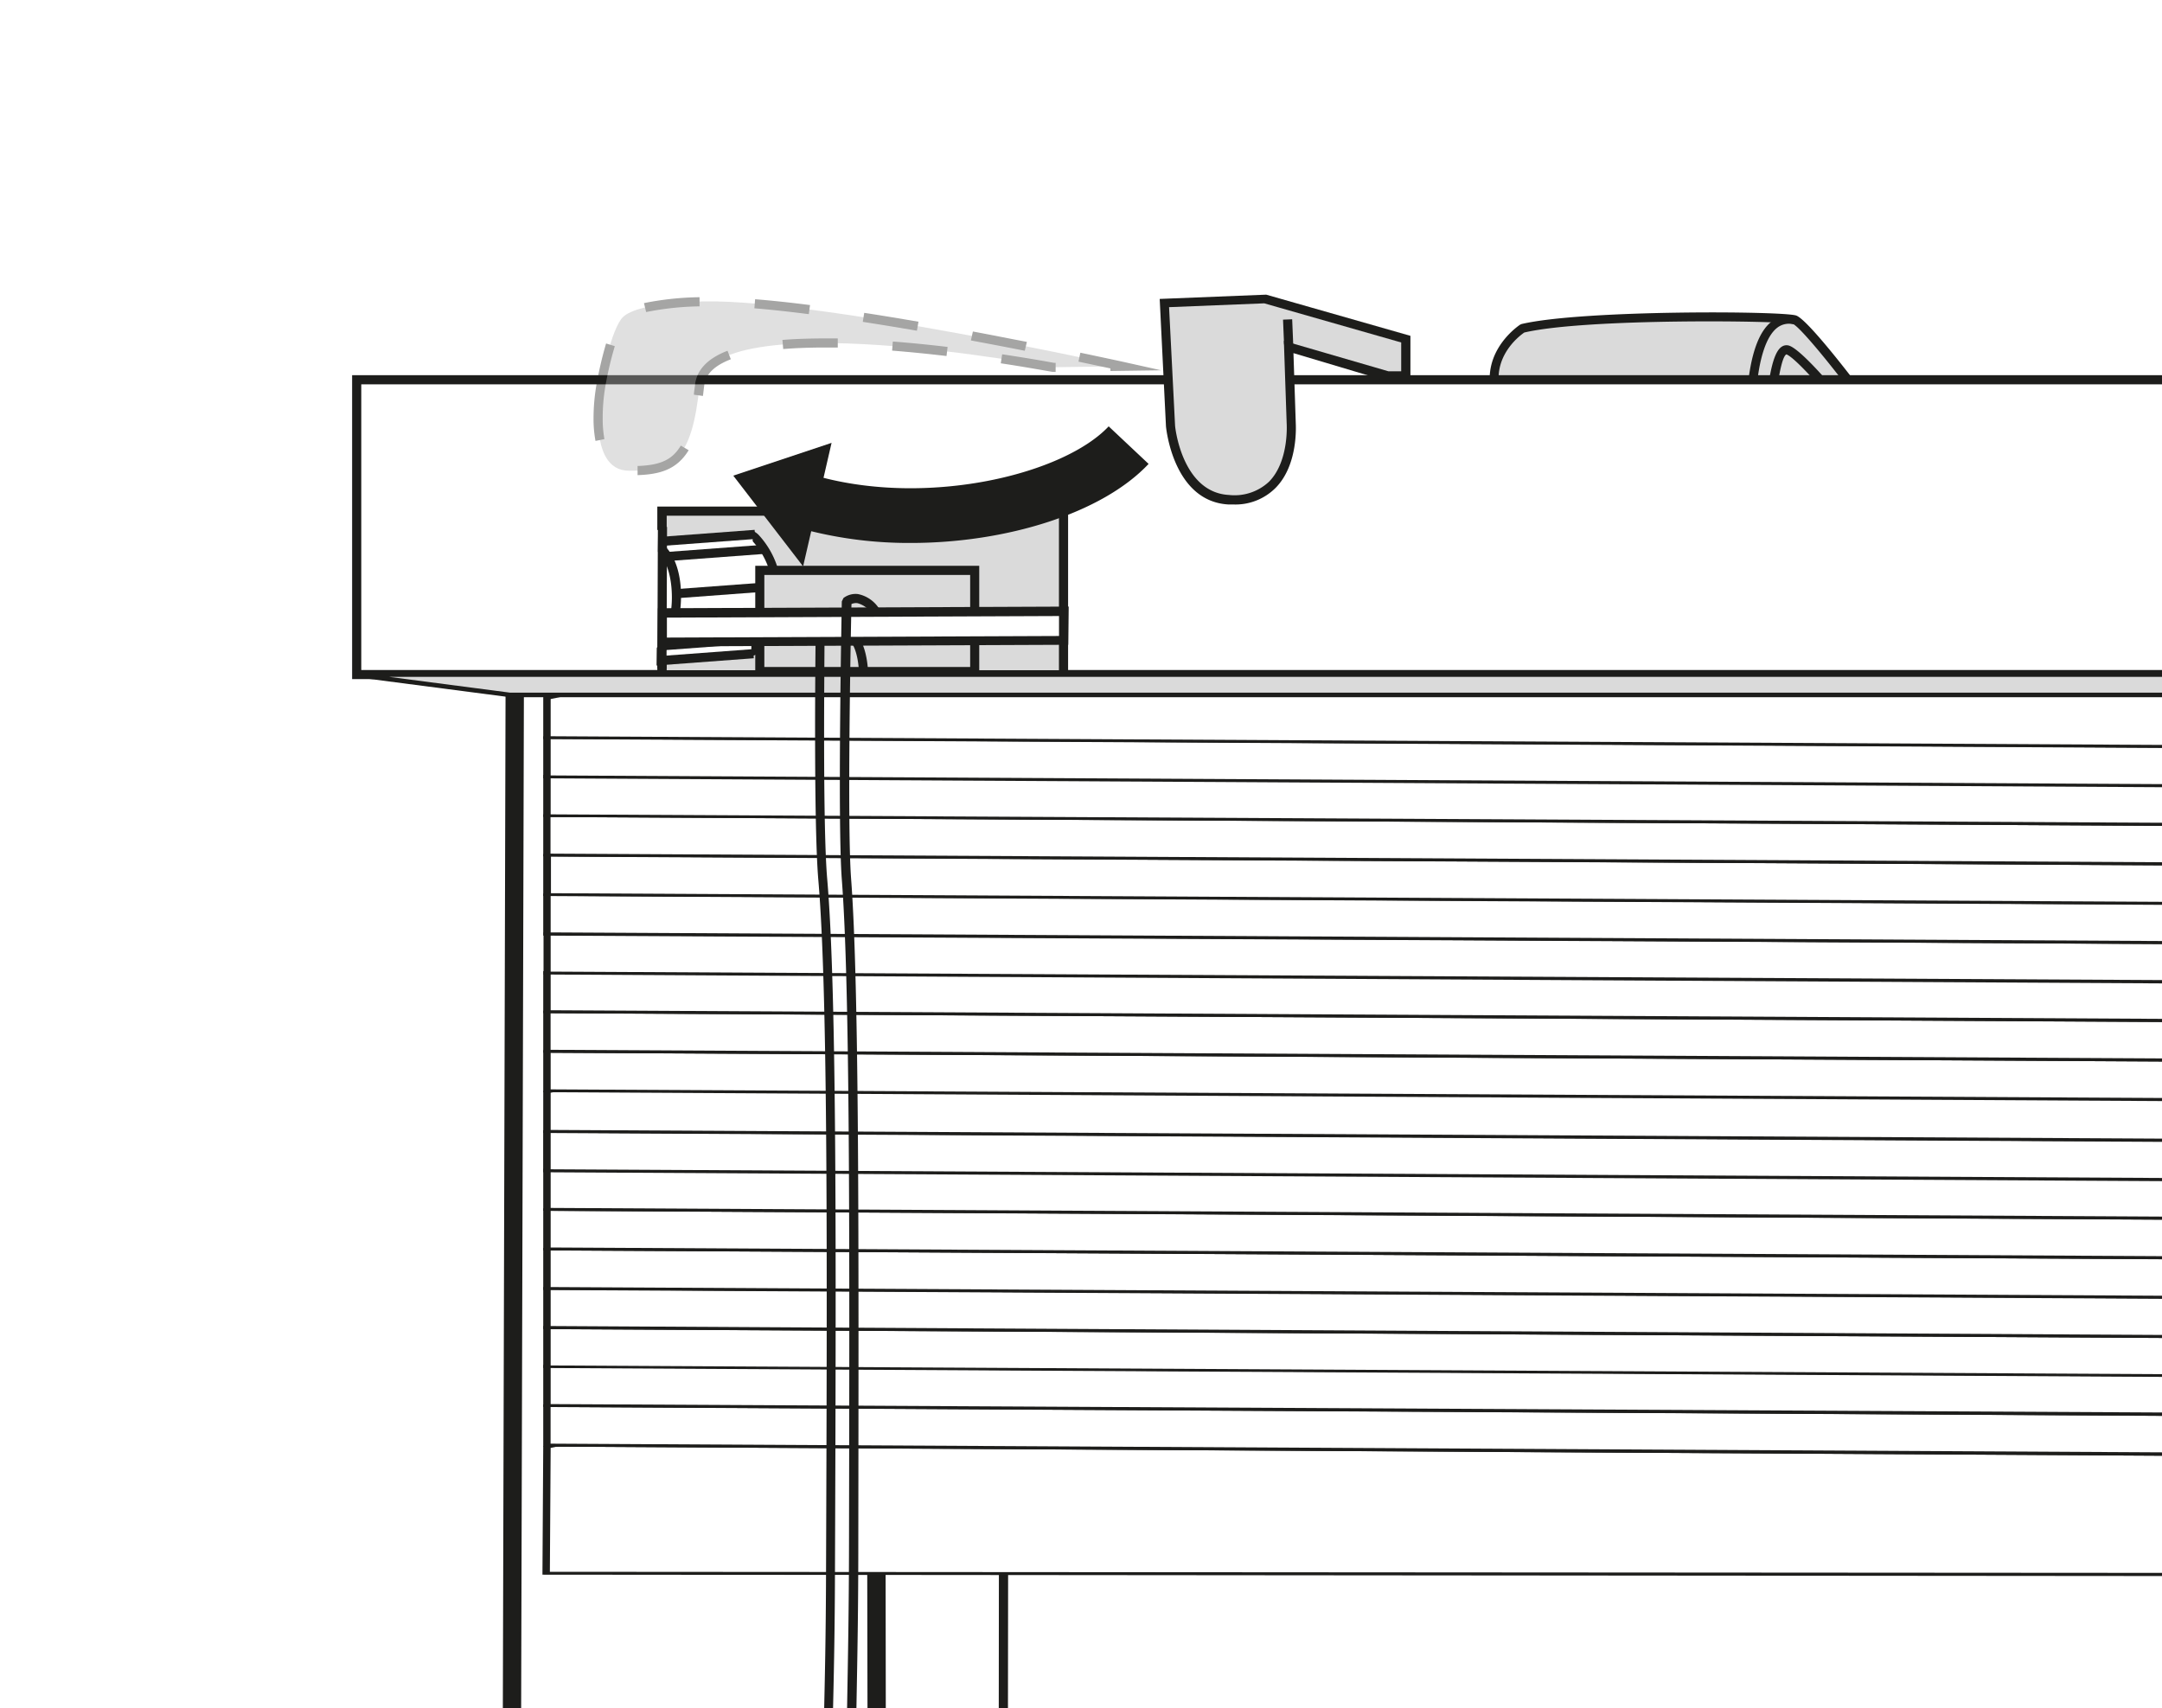 <svg id="Vrstva_1" data-name="Vrstva 1" xmlns="http://www.w3.org/2000/svg" xmlns:xlink="http://www.w3.org/1999/xlink" viewBox="0 0 300 237"><defs><style>.cls-1{fill:none;}.cls-2{fill:#fff;}.cls-3{fill:#1d1d1b;}.cls-4{fill:#dadada;}.cls-5{opacity:0.4;}.cls-6{clip-path:url(#clip-path);}.cls-7{fill:#b2b2b2;}</style><clipPath id="clip-path"><rect class="cls-1" x="82.36" y="41.23" width="78.78" height="24.73"/></clipPath></defs><rect class="cls-2" x="-4.98" y="-12.51" width="315.43" height="262.14"/><polygon class="cls-3" points="120.41 257.45 120.31 202.62 263.12 205.86 263.06 208.39 122.87 205.22 122.94 257.43 120.41 257.45"/><polygon class="cls-3" points="138.57 258.73 138.61 214.18 139.25 214.18 305.39 214.51 305.39 215.77 139.89 215.45 139.84 258.71 138.57 258.73"/><polygon class="cls-3" points="72.27 253.7 69.73 253.7 70.25 58.92 277.9 72.34 277.74 74.88 72.79 61.63 72.27 253.7"/><path class="cls-4" d="M173.49,88.8s-1.88,1.88-3.13,1.88-4.6-1.88-6.27-1.25-1.88,2.3-2.5,5-5.38,40.22-5.38,40.22a4.5,4.5,0,0,0,2.09.42,25.83,25.83,0,0,1,6.68,1c.84.42,76.21,9,77.46,9s3.34-.42,3.76-1.88,4.54-52.54,4.54-52.54.42-4.59-4.39-3.34l-1.46-1.18s2.86-1.81,3.55-3.62,1.55-4.25,2.31-4.25,7.85,1.95,9.32,3.2c3.68.77,8-3.13,8.21-5.08,0,0,.35-7.09-2.3-11.27a2.59,2.59,0,0,0-2.09-.91l-5.43-7-1-3.07S250.6,45,249,44.4s-29.32-.82-37.74,1.19c0,0-5.48,3.47-3.53,9.53l-1.39.62A43.29,43.29,0,0,0,187.75,53c-10.16.84-14.68,3.62-16.28,5.57l-3.06-.42s-1.33-5.15-4.67-6.19-41-2.37-45-2.51a20.12,20.12,0,0,0-6.33,3.13c-3.9.49-6.12.14-10.37-3S94.15,47.32,90.46,46s-10.65-3-14.34-2.23S70.69,48,70.27,49.2s-3.75,6.68-1,8.28,6.26,2.51,8.08,2.16,3.33-3.27,3.89-5.57.63-1.94.63-1.94l1.18.62-.49.84.49,1.46s4.45,1.18,6.13,1.88,7.65,3.62,12.59,4.38,7.8,1.53,7.87,1.74c0,0-3.27.21-3.41.49s-1.88,3.62-1.53,4.1,8.28,6.9,8.9,7,13.85-1.11,14.83-1,6,2.92,8.77,5.22c1.73,1.83,1.67,3.2,5.15,4.11s5.77,1.81,7.1,1.53,7.23-3.34,9.11-3.2,14.34-.21,14.9,7.51"/><path class="cls-3" d="M242.44,145.73c-.59,0-76.69-8.52-77.74-9a28,28,0,0,0-6.23-1,4.5,4.5,0,0,1-2.51-.45l-.43-.19.05-.47c.2-1.53,4.76-37.57,5.39-40.28l.17-.77c.52-2.33.9-4,2.73-4.7,1.25-.46,3,.15,4.6.69a8.58,8.58,0,0,0,1.88.53,5.42,5.42,0,0,0,2.48-1.49c-.74-6.18-10.32-6.5-13.51-6.61l-.77,0c-1-.09-4.06,1.21-6,2.06a22.27,22.27,0,0,1-2.9,1.13c-1.12.22-2.58-.19-4.8-.82-.78-.23-1.64-.47-2.59-.72a6.47,6.47,0,0,1-4.38-2.95,12.77,12.77,0,0,0-1.07-1.34c-2.76-2.32-7.66-5-8.36-5-.42-.07-3.79.25-6.78.5-5.87.48-7.76.62-8.14.53-.89-.2-9-6.88-9.28-7.28s-.55-.77,1.45-4.7c.1-.19.19-.37.78-.52-1.18-.25-2.75-.54-4.74-.85-4.25-.66-9.27-2.89-11.68-4L89,57.51c-1.61-.67-6-1.84-6-1.85l-.33-.09L82,53.79c0,.13-.07.27-.1.43-.53,2.19-2.14,5.61-4.4,6-2,.38-5.63-.58-8.51-2.23s-.8-5.8.26-8.05c.2-.43.36-.77.43-1A9,9,0,0,1,76,43.15c3.89-.8,11.07,1,14.68,2.25a18.84,18.84,0,0,0,3.86.83A15.4,15.4,0,0,1,102.39,49c4,2.94,6.06,3.34,9.74,2.9a20.49,20.49,0,0,1,6.42-3.14l.09,0h.09c1.7.06,41.63,1.41,45.2,2.53,3.09,1,4.56,4.92,5,6.23l2.32.31c1.42-1.54,5.58-4.62,16.48-5.52a43.61,43.61,0,0,1,18.63,2.72l.64-.28c-1.6-6.12,3.89-9.67,3.95-9.71l.19-.08c8.55-2,36.49-1.81,38.12-1.17s7.6,8.46,8.77,10l.09.19L259,57l5.18,6.64a2.92,2.92,0,0,1,2.3,1.19c2.73,4.3,2.42,11.35,2.4,11.65-.13,1.2-1.3,2.75-3,4a7.82,7.82,0,0,1-6,1.69l-.29-.15c-1.3-1.11-8.09-3-8.9-3a14.75,14.75,0,0,0-1.52,3.32l-.2.52A9.29,9.29,0,0,1,246,86.2l.56.45a4,4,0,0,1,3.62.59,4.45,4.45,0,0,1,1.24,3.5c-.42,5.23-4.13,51.18-4.56,52.65C246.32,145.12,244.15,145.73,242.44,145.73Zm-83.77-11.31a28.48,28.48,0,0,1,6.6,1.14c1.52.39,74.45,8.83,77.18,8.91,1.1,0,2.84-.38,3.14-1.42.36-1.43,3.38-38.33,4.52-52.42a3.25,3.25,0,0,0-.8-2.42,3.09,3.09,0,0,0-2.8-.26l-.31.08-2.39-1.94.75-.47c.74-.47,2.78-2,3.29-3.31l.2-.51c1-2.57,1.63-4.14,2.7-4.14.84,0,7.75,1.89,9.59,3.24a6.65,6.65,0,0,0,4.83-1.49,5.92,5.92,0,0,0,2.48-3.06s.3-6.92-2.21-10.87c-.4-.64-1.52-.61-1.52-.61h-.32l-.21-.26-5.53-7.15-.94-3c-3.32-4.42-7.26-9.17-8.15-9.52-1.28-.43-28.56-.83-37.26,1.2-.67.46-4.84,3.56-3.18,8.73l.18.54-2.16,1-.26-.11a42.71,42.71,0,0,0-18.28-2.74c-11.42.94-15,4.32-15.85,5.34l-.23.27-3.83-.52-.11-.41c0-.05-1.28-4.82-4.23-5.75s-33.18-2.08-44.77-2.47a19.1,19.1,0,0,0-6,3l-.14.11-.18,0c-4,.5-6.37.18-10.83-3.11a14.43,14.43,0,0,0-7.28-2.58,21,21,0,0,1-4.11-.88c-3.74-1.35-10.55-2.92-14-2.21-3.93.82-5.32,4.84-5.37,5s-.27.63-.49,1.12c-.83,1.75-2.55,5.4-.77,6.41,2.6,1.5,5.94,2.41,7.64,2.09,1.4-.27,2.85-2.86,3.39-5.1.5-2,.65-2.45,1.22-2.45h.53l0,.22,1.51.8-.67,1.16.29.86c1.07.3,4.43,1.22,5.87,1.82l1.08.48c2.37,1,7.28,3.23,11.37,3.87,8.06,1.24,8.29,1.93,8.37,2.16l.26.78-.82.06a23.18,23.18,0,0,0-3,.33,14.83,14.83,0,0,0-1.41,3.34c1,.93,7.73,6.37,8.51,6.72.41,0,4.43-.32,7.7-.59,4-.33,6.52-.53,7-.49,1.29.09,6.58,3.2,9.14,5.36a13.47,13.47,0,0,1,1.22,1.51,5.25,5.25,0,0,0,3.68,2.47c1,.25,1.83.5,2.62.73,1.89.54,3.38,1,4.19.8A25.19,25.19,0,0,0,152,82.81c3-1.28,5.36-2.25,6.63-2.16.16,0,.41,0,.73,0,3.51.12,14.2.48,14.75,8.08l0,.28-.2.21c-.21.21-2.11,2.07-3.59,2.07a8.35,8.35,0,0,1-2.29-.6c-1.23-.43-2.92-1-3.75-.7-1.13.43-1.41,1.47-1.93,3.79l-.18.77c-.57,2.49-4.73,35.23-5.3,39.67a3,3,0,0,0,1.2.23A2,2,0,0,1,158.67,134.42Zm-53.36-67Z"/><path class="cls-2" d="M192.47,106.61a6.35,6.35,0,1,1-12.66,0c0-3.8-.15,19.91,3.35,19.91s9.31-23.71,9.31-19.91"/><path class="cls-3" d="M183.16,127.16c-1.21,0-2.71-1.22-3.52-10.72-.34-3.94-.43-7.83-.46-9.45,0-.13,0-.25,0-.38v-.4h0v-.63h.64a.63.63,0,0,1,.63.63h0v.09h0v.52a6,6,0,0,0,5.7,6.05,5.33,5.33,0,0,0,3.55-1.37c.06-.15.1-.29.15-.43,1.75-5.24,1.92-5.61,2.65-5.5s.62.81.62,1a7.8,7.8,0,0,1-2.32,5.6C187.46,122.12,185.34,127.16,183.16,127.16Zm-2.6-16c.33,7.7,1.35,14.78,2.6,14.78,1.45,0,4.22-7.6,5.88-12.43a6.65,6.65,0,0,1-2.9.68A6.8,6.8,0,0,1,180.56,111.11Z"/><path class="cls-2" d="M219.14,116.22l.62-5.92s4.73,13,15.17.56l-.75,8s-4.18-14.34-15-2.65"/><path class="cls-3" d="M234.5,122.22l-.93-3.17a14.84,14.84,0,0,0-2-4.06,7.9,7.9,0,0,1-6,1.78,7.07,7.07,0,0,1-3.79-2.15,21.92,21.92,0,0,0-2.12,2l-1.3,1.4,1.1-10.53.94,2.56a12.26,12.26,0,0,0,1.57,2.8c2.27-1.61,4.4-2.2,6.38-1.72a7,7,0,0,1,3.42,2.07,23.31,23.31,0,0,0,2.72-2.78l1.31-1.55Zm-2-8a14.58,14.58,0,0,1,1.26,2l.33-3.54A21.55,21.55,0,0,1,232.53,114.2Zm-9.78-.36a5.68,5.68,0,0,0,3,1.68,6.58,6.58,0,0,0,5-1.5,5.62,5.62,0,0,0-2.7-1.63C226.42,112,224.66,112.5,222.75,113.84Zm-2.59-1.3-.2,2c.32-.3.64-.58.95-.84C220.63,113.28,220.38,112.9,220.16,112.54Z"/><path class="cls-3" d="M240.94,143.56l-.64-.05-72.24-6.3.11-1.26,71.61,6.24,4.1-52.64c.17-.43,1.05-2.59,2.36-2.83l.23,1.24c-.38.08-1,1.07-1.37,2Z"/><path class="cls-3" d="M158.93,135.16l-1.26-.16c.22-1.67,5.31-40.77,5.87-43.41.31-1.46.76-2.34,1.38-2.7a1.09,1.09,0,0,1,.87-.14L165.4,90a.28.28,0,0,0,.17,0s-.44.22-.79,1.88C164.24,94.45,159,134.76,158.93,135.16Z"/><rect class="cls-3" x="147.38" y="112.77" width="41.98" height="1.27" transform="translate(36 267.3) rotate(-83.26)"/><path class="cls-3" d="M75.91,59.91c-1-.9-2.51-3.2-.93-5.44a31.25,31.25,0,0,0,1.7-3c1.7-3.29,3.46-6.69,5.5-6.69V46c-1.27,0-3.14,3.61-4.37,6a31.67,31.67,0,0,1-1.8,3.2c-1.32,1.86.66,3.67.74,3.75Z"/><path class="cls-3" d="M267.05,77.78l-1.16-.51s1.13-3.1-3.44-10.4c-5-8-12.95-17.12-14.57-17.7-.92.45-1.59,6.95-1.84,9.4-.09.87-.16,1.63-.24,2.2a7.57,7.57,0,0,1-2.72,5.41l-.38.38c-1.92,1.93-46.82,1.19-47.26,1.16-.89,0-1.45-.36-1.67-.92a1.73,1.73,0,0,1,.14-1.39c-3.77-.29-16.41-1.24-24.21-1.59-3.29-.14-5.55-1.12-6.7-2.9a6.14,6.14,0,0,1-.61-4.8c-5.07-1-29.06-1.19-39.58-1.27-4.07,0-5.88,0-6.18-.08a4.37,4.37,0,0,0-1.19.73,9.74,9.74,0,0,1-7.91,2.19A16.82,16.82,0,0,1,100.18,54a16.52,16.52,0,0,0-4-2.45,63.58,63.58,0,0,1-11-2.28l-.86-.24c-.34.11-1.27,1.68-1.9,3.3L81.3,51.9c.65-1.68,1.94-4.43,3.4-4.08l.89.25a61.23,61.23,0,0,0,10.83,2.24l.18,0A17.66,17.66,0,0,1,100.94,53a15.53,15.53,0,0,0,6.82,3.44,8.45,8.45,0,0,0,6.94-2c.83-.6,1.43-1,2.07-1,.27,0,2.82.05,6,.07,12,.09,37,.28,40.57,1.5l.63.21-.24.62a5.34,5.34,0,0,0,.28,4.33c.92,1.41,2.84,2.19,5.7,2.32C179,63,195,64.22,195.11,64.23l1.3.1-.88,1a2.07,2.07,0,0,0-.59,1h0a1.25,1.25,0,0,0,.58.12c3.68.22,44.09.44,46.33-.83l.34-.34a6.34,6.34,0,0,0,2.35-4.68c.08-.55.15-1.3.24-2.16.55-5.32,1.07-9.46,2.47-10.34a1.17,1.17,0,0,1,1.06-.12c2.26.81,10.51,10.68,15.22,18.22C268.52,74.18,267.11,77.64,267.05,77.78Z"/><path class="cls-3" d="M200.17,62.06,200,62c-2.41-1.09-21.4-2.39-28.52-2.8l0-1.26c26.6-3.27,33.5,1.34,33.78,1.54l1.05.74Zm-21-3.67c7.61.53,18.5,1.42,21.07,2.32l2.79-.87C200.37,58.88,193.55,57.28,179.17,58.39Z"/><path class="cls-3" d="M195.42,65.39l-.71-1L200,60.78l4.6-1.43,1.94-.84c-.26-1.17-.59-3.53,1-4,1.43-.43,31-1.53,34.4-1.66l0,1.27c-13.06.48-32.92,1.31-34.08,1.61-.43.13-.35,1.73,0,3l.16.54-3,1.3L200.49,62Z"/><polygon class="cls-3" points="207.36 59.51 207.26 58.24 242.2 55.32 242.3 56.58 207.36 59.51"/><path class="cls-3" d="M196.92,64.24V63c16.9-.1,42.62-.47,44.22-1,.71-.54.91-3,1.23-6.79l.09-1c.43-5,1.58-8.25,3.42-9.63a3.93,3.93,0,0,1,3.25-.68L248.87,45a2.64,2.64,0,0,0-2.24.46c-1.51,1.14-2.53,4.15-2.92,8.72l-.09,1c-.38,4.53-.57,6.81-1.82,7.75S213.2,64.14,196.92,64.24Z"/><path class="cls-3" d="M250.28,73.05c-5.53,0-7.07-1.1-8.31-2a24.9,24.9,0,0,1-3.44-4l1-.74A24.24,24.24,0,0,0,242.71,70c1.21.87,2.65,1.86,8.33,1.76,5.33-.1,5.33-2.15,5.33-3-.21-.83-4.4-5.26-5.78-6.71l-1-1a25.54,25.54,0,0,0-4.44-2.9l.61-1.11a26.75,26.75,0,0,1,4.77,3.16l.93,1c4.64,4.9,6.13,6.74,6.13,7.58,0,2.8-2.15,4.21-6.57,4.29Z"/><path class="cls-3" d="M251,69.51a18.83,18.83,0,0,1-7-1.2,8.47,8.47,0,0,1-2.25-1.78l1-.83a7.15,7.15,0,0,0,1.85,1.47c2.2,1,8.63,1.79,11.6.06l.64,1.1A12.14,12.14,0,0,1,251,69.51Z"/><path class="cls-3" d="M224.19,101.09a4,4,0,0,1-1.58-.53c-.7-.68-2.51-2.15-3.93-2.15h-.07l-1.65.08c-10.49.49-24.73,1-27.17.24-3.07-1-5.13-2.87-7.86-7.15a10.15,10.15,0,0,0-5.19-4c-.93-.38-1.55-.64-1.65-1.27a3.1,3.1,0,0,0-.21-.58,1.08,1.08,0,0,1-.09-1.09,1,1,0,0,1,.87-.45c.27,0,.68,0,1.13-.06a16.48,16.48,0,0,0,2.13-.16s0-.09.12-.18a2.44,2.44,0,0,1,2.46-1.12c.68.16,1.56.43,2.22.63l-.26-3.89c-2.56-1-14-5.6-15.56-7.08l-.31-.3c-2.05-1.91-7.48-7-5.4-14.18l1.22.35c-1.86,6.45,3.15,11.14,5,12.91l.32.3c1.11,1.06,9.9,4.75,15.53,7l.37.15.44,6.56-.9-.3s-1.86-.62-3-.89c-.45-.09-.79.24-1.19.71a2.38,2.38,0,0,1-.49.47,7.39,7.39,0,0,1-2.68.32c-.26,0-.5,0-.71,0a3.33,3.33,0,0,1,.19.56,6.28,6.28,0,0,0,.91.42A11.37,11.37,0,0,1,183,90.9c2.55,4,4.43,5.73,7.18,6.63,1.67.54,10.66.44,26.72-.31.84,0,1.41-.07,1.66-.07,2.25-.05,4.72,2.3,4.82,2.41a5.8,5.8,0,0,0,.68.25,7.8,7.8,0,0,0,.9-1.5c-2.27-3.9-2.81-12.57-2.83-13,.15-2.68.45-9.8,0-11.43-.36-1.36-4.14-4.51-6.44-6.18l.74-1c.65.47,6.33,4.63,6.92,6.88s0,11.36,0,11.75c0,0,.57,9.12,2.81,12.56l.2.3-.15.31C225.08,101.09,224.46,101.09,224.19,101.09Zm-47.85-15Z"/><path class="cls-3" d="M109.72,63.68l-.11-1.26,9.24-.8c.42-.89,1.45-2.85,2.56-3.27s24.45-2.82,27.43-2.54c2.28.21,6.06,2.72,8.57,4.39.62.41,1.27.84,1.56,1,.19-.09.44-.27.46-.37l1-.8a1.29,1.29,0,0,1,.17,1.29,2.25,2.25,0,0,1-1.55,1.17c-.36.06-.6-.08-2.34-1.24-2.11-1.4-6-4-8-4.18-3.1-.27-25.67,2.08-26.87,2.47-.52.2-1.45,1.68-2,2.93l-.15.35Z"/><path class="cls-3" d="M128.5,74.26,128.41,73c.45,0,11.06-.77,14-.77,2.11,0,2.78-1.28,4.1-4.18l.47-1c.5-1.07.94-2.07,1.32-3,1.14-2.6,1.49-3.35,2.08-3.52s.8.07,3.69,2.23c1.52,1.13,4.05,3,4.63,3.11h0c.57,0,2.12-1.33,3.18-2.57l1,.83c-.64.75-2.92,3.13-4.32,3-.81-.09-2.52-1.33-5.24-3.36-1-.72-2.12-1.58-2.65-1.9-.19.39-.72,1.6-1.19,2.69-.39.88-.83,1.9-1.34,3l-.46,1c-1.26,2.75-2.25,4.92-5.26,4.92S128.61,74.25,128.5,74.26Z"/><path class="cls-3" d="M142.1,70h-.19c-1,0-2.43-1.59-5.51-5.56a27.43,27.43,0,0,0-1.86-2.26c-.71-.16-8.4.24-15.22.72l-.09-1.27c6.85-.48,15.17-1,15.94-.54a12.74,12.74,0,0,1,2.23,2.58c1.24,1.59,3.81,4.9,4.56,5.06,1.42.09,2-2.89,2.48-5.31a14.92,14.92,0,0,1,.92-3.46c.13-.4,1.7-4.66,4.15-4l-.34,1.22c-1.06-.29-2.25,2.12-2.64,3.26a14,14,0,0,0-.84,3.21C145.12,66.59,144.48,70,142.1,70Z"/><path class="cls-3" d="M140.14,72.85c-1.43-.35-5.92-5.87-7.59-8L105.75,67l-.1-1.26,27.48-2.11.21.26c2.81,3.56,6.33,7.54,7.11,7.78Z"/><path class="cls-3" d="M149.44,78.12A22.19,22.19,0,0,1,147,78c-8.13-.89-11.93-4.17-12.09-4.31l-1.18-1,8.6-.39a3.76,3.76,0,0,0,1.2-.14l.77-.67.25.93,3.4.31-2.35-1.61.71-1.06,6.79,4.47a2.23,2.23,0,0,1,.26,2.32C152.87,77.68,151.57,78.12,149.44,78.12ZM137.3,73.73a25.24,25.24,0,0,0,9.86,3c4.18.46,5-.31,5.12-.56s0-.68-.13-.86l-1.84-1.19c-.24,0-1,0-6.3-.53l-.45,0,0-.11a6.84,6.84,0,0,1-1.16.09Z"/><path class="cls-3" d="M152.28,80.88c-5.14,0-14.9-3.24-15.32-3.38l.4-1.2c.1,0,10.31,3.37,15.13,3.31l0,1.26Z"/><path class="cls-3" d="M196,79.55c-.87,0-1.78,0-2.71-.11-7.89-.64-13.87-3.8-13.6-7.2s6.69-5.58,14.59-4.94a26.91,26.91,0,0,1,9.61,2.43c2.71,1.35,4.13,3,4,4.78C207.59,77.51,202.57,79.55,196,79.55Zm-4.43-11.09c-6.18,0-10.45,1.87-10.61,3.88-.18,2.27,4.88,5.23,12.44,5.84s13-1.5,13.21-3.77c.1-1.16-1.1-2.46-3.28-3.55a25.78,25.78,0,0,0-9.16-2.3C193.24,68.49,192.37,68.46,191.53,68.46Z"/><path class="cls-3" d="M196.19,76.88c-1.05,0-2.16,0-3.3-.14-4-.32-8.64-1.31-9.89-2.77a1.4,1.4,0,0,1-.36-1c.07-1,1.24-1.62,3.55-2a32.88,32.88,0,0,1,7.18-.11c3.9.31,10.44,1.46,10.26,3.77-.08,1-1.24,1.63-3.56,2A26.43,26.43,0,0,1,196.19,76.88ZM190.1,72c-3.78,0-6,.62-6.2,1.07.15.57,3.42,1.94,9.1,2.4s9-.36,9.36-.93c-.22-.61-3.47-2-9.09-2.41C192.12,72.05,191.06,72,190.1,72Z"/><polygon class="cls-3" points="221.71 80.74 185.17 79.97 185.19 78.7 221.73 79.47 221.71 80.74"/><polygon class="cls-2" points="171.47 53.56 65.29 54.73 65.29 34.96 117.22 34.96 171.47 53.56"/><polygon class="cls-2" points="303.44 197.81 102.09 195.9 75.89 200.89 75.78 218.41 303.44 218.58 303.44 197.81"/><path class="cls-3" d="M301.45,218.25,76.3,218.1l.11-17.19L99.8,196l201.11,1.14c0-.14,0-.29,0-.44L99.76,195.57h-.15l-24.23,5.08-.11,17.85,226.19.19c0-.14,0-.28,0-.43"/><path class="cls-3" d="M301,201.52,76,200.3l-.11.43L301,202v-.44"/><path class="cls-2" d="M300.93,191.18,99.7,190l-23.8,5v5.49L301,201.74c0-3.52-.08-7-.08-10.56"/><path class="cls-3" d="M301,201.53l-224.6-1.21v-5.16l23.39-4.9,201.13,1.14V191L99.76,189.82h-.15l-24.23,5.08v5.82L301,202v-.42"/><path class="cls-3" d="M300.92,196,76,194.81l-.11.43,225.08,1.23V196"/><path class="cls-2" d="M300.94,185.69,99.7,184.55l-23.8,5V195l225,1.22c0-3.52,0-7,0-10.56"/><path class="cls-3" d="M300.92,196,76.41,194.83v-5.16l23.39-4.9,201.14,1.14v-.43L99.76,184.33h-.15L75.38,189.4v5.82l225.54,1.24V196"/><path class="cls-3" d="M300.93,190.54,76,189.32l-.11.43L300.93,191v-.44"/><path class="cls-2" d="M301,180.33,99.7,179.19l-23.8,5v5.49l225,1.22c0-3.52,0-7,0-10.56"/><path class="cls-3" d="M300.93,190.68,76.41,189.47v-5.16l23.39-4.9L301,180.55c0-.14,0-.29,0-.43L99.76,179h-.15L75.38,184v5.82l225.55,1.24v-.42"/><path class="cls-3" d="M300.94,185.18,76,184l-.11.43,225.1,1.23v-.44"/><path class="cls-2" d="M301,174.89,99.7,173.75l-23.8,5v5.48l225,1.23c0-3.52,0-7,.08-10.56"/><path class="cls-3" d="M300.94,185.24,76.41,184v-5.16L99.8,174,301,175.11c0-.14,0-.29,0-.43L99.76,173.53h-.15L75.38,178.6v5.82l225.56,1.24Z"/><path class="cls-3" d="M301,179.74,76,178.52l-.11.43L301,180.18v-.44"/><path class="cls-2" d="M301.08,169.45,99.7,168.3l-23.8,5v5.49L301,180q0-5.28.12-10.56"/><path class="cls-3" d="M301,179.8,76.41,178.59v-5.16l23.39-4.9,201.28,1.14v-.44L99.76,168.09h-.15l-24.23,5.08V179L301,180.22v-.42"/><path class="cls-3" d="M301,174.3,76,173.08l-.11.43L301,174.74v-.44"/><path class="cls-2" d="M301.14,164,99.7,162.81l-23.8,5v5.49L301,174.52l.12-10.56"/><path class="cls-3" d="M301,174.31,76.41,173.1v-5.16L99.8,163l201.34,1.14v-.43L99.76,162.6h-.15l-24.23,5.08v5.82L301,174.73v-.42"/><path class="cls-3" d="M301.09,168.81,76,167.59l-.11.43,225.24,1.23c0-.15,0-.3,0-.44"/><path class="cls-2" d="M301.21,158.47,99.7,157.33l-23.8,5v5.48L301.08,169c.05-3.52.08-7,.13-10.56"/><path class="cls-3" d="M301.09,168.82,76.41,167.61v-5.16l23.39-4.9,201.4,1.14v-.43L99.76,157.11h-.15l-24.23,5.08V168l225.7,1.24c0-.14,0-.28,0-.42"/><path class="cls-3" d="M301.15,163.32,76,162.1l-.11.43,225.31,1.23v-.44"/><path class="cls-2" d="M301.14,153,99.7,152l-23.8,5v5.49l225.25,1.22c0-3.52,0-7.15,0-10.67"/><path class="cls-3" d="M301.15,163.46,76.41,162.25v-5.16l23.39-4.9,201.34,1c0-.14,0-.29,0-.43l-201.39-1h-.15l-24.23,5.08v5.82l225.76,1.24c0-.14,0-.28,0-.42"/><path class="cls-3" d="M301.21,158,76,156.74l-.11.43,225.37,1.23V158"/><path class="cls-3" d="M301.28,96.77,76,95.55l-.11.43,225.43,1.23c0-.14,0-.29,0-.44"/><path class="cls-2" d="M300.94,147.59,99.7,146.53l-23.8,5V157l225.31,1.23c0-3.52-.3-7.12-.27-10.64"/><path class="cls-3" d="M301.21,158l-224.8-1.21v-5.16l23.39-4.9,201.14,1.06v-.43L99.76,146.31h-.15l-24.23,5.08v5.82l225.83,1.24V158"/><path class="cls-2" d="M300.92,142,99.7,140.87l-23.8,5v5.49l225.2,1.22c-.07-3.52-.15-7-.18-10.55"/><path class="cls-3" d="M301.1,152.36l-224.69-1.2V146l23.39-4.91,201.13,1.15c0-.15,0-.29,0-.44L99.76,140.65h-.15l-24.23,5.08v5.82l225.73,1.24c0-.15,0-.29,0-.43"/><path class="cls-3" d="M301,146.86,76,145.65l-.11.43L301,147.3v-.44"/><path class="cls-2" d="M300.93,136.53,99.7,135.38l-23.8,5v5.49L301,147.09c0-3.52-.08-7-.08-10.56"/><path class="cls-3" d="M301,146.87l-224.6-1.2v-5.16l23.39-4.9,201.13,1.14v-.44L99.76,135.17h-.15l-24.23,5.08v5.82L301,147.3v-.43"/><path class="cls-3" d="M300.92,141.37,76,140.16l-.11.43,225.08,1.22v-.44"/><path class="cls-2" d="M300.94,131,99.7,129.89l-23.8,5v5.48l225,1.23c0-3.52,0-7,0-10.56"/><path class="cls-3" d="M300.92,141.38l-224.51-1.2V135l23.39-4.9,201.14,1.14v-.43L99.76,129.68h-.15l-24.23,5.08v5.82l225.54,1.24v-.43"/><path class="cls-3" d="M300.93,135.89,76,134.67l-.11.43,225.09,1.23v-.44"/><path class="cls-2" d="M301,125.68,99.7,124.53l-23.8,5V135l225,1.22c0-3.52,0-7,0-10.56"/><path class="cls-3" d="M300.93,136,76.41,134.82v-5.16l23.39-4.9L301,125.9c0-.14,0-.29,0-.44l-201.2-1.14h-.15l-24.23,5.08v5.82l225.55,1.24V136"/><path class="cls-3" d="M300.94,130.53,76,129.31l-.11.43L300.94,131v-.44"/><path class="cls-2" d="M301,120.24,99.7,119.09l-23.8,5v5.49l225,1.23c0-3.52,0-7,.08-10.56"/><path class="cls-3" d="M300.94,130.58l-224.53-1.2v-5.16l23.39-4.9L301,120.46c0-.15,0-.29,0-.44L99.76,118.88h-.15L75.38,124v5.82L300.94,131Z"/><path class="cls-3" d="M301,125.09,76,123.87l-.11.43L301,125.52v-.43"/><path class="cls-2" d="M301.08,114.8,99.7,113.65l-23.8,5v5.49L301,125.35q0-5.26.12-10.55"/><path class="cls-3" d="M301,125.14l-224.55-1.2v-5.16l23.39-4.91L301.08,115v-.44L99.76,113.43h-.15l-24.23,5.08v5.82L301,125.56v-.42"/><path class="cls-3" d="M301,119.65,76,118.43l-.11.43L301,120.08v-.43"/><path class="cls-2" d="M301.14,109.31,99.7,108.16l-23.8,5v5.49L301,119.87l.12-10.56"/><path class="cls-3" d="M301,119.65l-224.61-1.2v-5.16l23.39-4.9,201.34,1.14v-.44L99.76,108h-.15L75.38,113v5.82L301,120.08v-.43"/><path class="cls-3" d="M301.09,114.16,76,112.94l-.11.43,225.24,1.23c0-.15,0-.3,0-.44"/><path class="cls-2" d="M301.21,103.82,99.7,102.67l-23.8,5v5.49l225.18,1.23c.05-3.52.08-7,.13-10.56"/><path class="cls-3" d="M301.09,114.17,76.41,113V107.8l23.39-4.9L301.2,104v-.44L99.76,102.46h-.15l-24.23,5.08v5.82l225.7,1.24c0-.14,0-.28,0-.42"/><path class="cls-3" d="M301.15,108.67,76,107.45l-.11.43,225.31,1.23v-.44"/><path class="cls-2" d="M301.27,98.46,99.7,97.31l-23.8,5v5.49L301.15,109l.12-10.56"/><path class="cls-3" d="M301.15,108.81,76.41,107.6v-5.16l23.39-4.9,201.47,1.14v-.44L99.76,97.1h-.15l-24.23,5.08V108l225.76,1.24c0-.14,0-.28,0-.42"/><path class="cls-3" d="M301.21,103.31,76,102.09l-.11.43,225.37,1.23v-.44"/><path class="cls-2" d="M301.32,93,99.7,91.87l-23.8,5v5.49l225.31,1.23c.05-3.52.08-7,.11-10.56"/><path class="cls-3" d="M301.21,103.37l-224.8-1.21V97L99.8,92.1l201.52,1.14v-.43L99.76,91.66h-.15L75.38,96.73v5.82l225.83,1.24v-.42"/><polyline class="cls-2" points="300.71 52.69 49.49 52.69 49.49 93.6 301.32 93.6"/><polygon class="cls-3" points="301.31 94.23 48.86 94.23 48.86 52.06 300.71 52.06 300.71 53.33 50.13 53.33 50.13 92.97 301.31 92.97 301.31 94.23"/><rect class="cls-4" x="91.88" y="70.93" width="55.69" height="22.67"/><path class="cls-3" d="M148.21,94.23h-57V70.29h57ZM92.51,93h54.43V71.56H92.51Z"/><polyline class="cls-4" points="301.31 93.6 49.12 93.6 70.72 96.43 301.28 96.43"/><polygon class="cls-3" points="301.28 96.74 70.72 96.74 49.08 93.92 49.12 93.28 301.31 93.28 301.31 93.92 53.99 93.92 70.76 96.11 301.28 96.11 301.28 96.74"/><path class="cls-2" d="M107.81,82.33c0,4.63-2.75,8-3.37,8s-1.56-3-1.5-7.63.61-8.43,1.22-8.47,3.71,3.47,3.65,8.11"/><path class="cls-3" d="M104.43,91a.91.91,0,0,1-.64-.28c-.91-.85-1.53-4.21-1.48-8,0-4.09.4-9,1.8-9.1.31,0,.69.15,1.13.57a12,12,0,0,1,3.21,8.18h0c-.06,4.73-2.84,8.54-4,8.62ZM104.34,75a31.11,31.11,0,0,0-.76,7.66c0,3.8.58,6.19,1,6.88a11.29,11.29,0,0,0,2.65-7.26A10.68,10.68,0,0,0,104.34,75Z"/><polygon class="cls-2" points="104.25 90.68 90.87 91.69 91.07 75.2 104.45 74.2 104.25 90.68"/><line class="cls-2" x1="104.56" y1="90.69" x2="89.6" y2="91.81"/><rect class="cls-3" x="89.57" y="90.62" width="15" height="1.27" transform="translate(-6.51 7.47) rotate(-4.26)"/><path class="cls-2" d="M93.87,82.91c-.06,4.63-2.12,8.55-4.61,8.73s-4.46-3.42-4.41-8,2.12-8.11,4.61-8.3,4.46,3,4.41,7.62"/><path class="cls-3" d="M89.07,92.28a3.48,3.48,0,0,1-2.37-1c-1.57-1.48-2.52-4.42-2.48-7.69.06-4.87,2.3-8.7,5.19-8.92a3.59,3.59,0,0,1,2.75,1c1.53,1.43,2.38,4.06,2.34,7.22h0c-.06,5-2.34,9.14-5.19,9.35Zm.6-16.36h-.16c-2.2.16-4,3.53-4,7.67,0,2.92.76,5.5,2.08,6.74a2.23,2.23,0,0,0,1.64.67c2.13-.16,4-3.87,4-8.1,0-2.77-.69-5.11-1.93-6.28A2.38,2.38,0,0,0,89.67,75.92Z"/><line class="cls-2" x1="90.26" y1="75.23" x2="104.76" y2="74.14"/><rect class="cls-3" x="90.24" y="74.05" width="14.54" height="1.27" transform="translate(-5.27 7.44) rotate(-4.25)"/><rect class="cls-3" x="92.6" y="76.08" width="13.51" height="1.27" transform="translate(-5.42 7.58) rotate(-4.25)"/><rect class="cls-3" x="93.7" y="81.23" width="14.15" height="1.27" transform="translate(-5.8 7.71) rotate(-4.26)"/><rect class="cls-3" x="92.87" y="85.53" width="14.55" height="1.27" transform="translate(-6.13 7.68) rotate(-4.26)"/><rect class="cls-3" x="92.24" y="88.43" width="13.83" height="1.27" transform="translate(-6.34 7.61) rotate(-4.26)"/><polygon class="cls-2" points="91.1 92.67 83.4 92.75 83.63 74.11 91.33 73.53 91.1 92.67"/><rect class="cls-3" x="82.07" y="82.32" width="19.65" height="1.27" transform="translate(8.58 174.52) rotate(-89.78)"/><rect class="cls-4" x="105.43" y="79.14" width="29.82" height="14.05"/><path class="cls-3" d="M135.88,93.82H104.8V78.51h31.08Zm-29.82-1.27h28.56V79.78H106.06Z"/><path class="cls-3" d="M114.08,259.53c0-18.63.48-23.45.54-41,.16-43.24.29-80.59-1.07-96.45-.69-8.08-.38-33.62-.37-33.88l.29-.53c.09-.06,2.35-1.49,4.36-.45,1.62.84,2.51,3,2.65,6.41l-1.26,0c-.12-2.89-.8-4.73-2-5.34a3.33,3.33,0,0,0-2.81.24c0,3.18-.27,25.91.37,33.39,1.37,15.92,1.24,53.29,1.08,96.57-.06,17.59-.56,22.41-.54,41Z"/><polygon class="cls-2" points="147.55 88.84 91.87 89.06 91.92 85.03 147.6 84.81 147.55 88.84"/><path class="cls-3" d="M91.23,89.7l.06-5.3,57-.23-.06,5.3Zm1.31-4,0,2.77,54.41-.22,0-2.77Z"/><path class="cls-3" d="M117.37,259.54c-.06-20.36.41-26.68.44-45.72.08-41.23.15-76.83-1-91.79-.61-8.09,0-38.27,0-38.58l.23-.47a2.78,2.78,0,0,1,2-.55,4.53,4.53,0,0,1,3,2.11l-1,.74A3.41,3.41,0,0,0,119,83.7a1.5,1.5,0,0,0-.85.12c-.08,3.38-.62,30.55-.05,38.11,1.13,15,1.06,50.64,1,91.89,0,19-.51,25.36-.44,45.71Z"/><path class="cls-4" d="M162.42,59s.82,9.87,8.07,10.27c9.52.54,8.68-10.59,8.68-10.59l-.36-10.56,13.76,4,2.49,0,0-5.14-19.54-5.58-14,.55Z"/><path class="cls-3" d="M171.14,70l-.69,0c-7.71-.44-8.65-10.75-8.66-10.85v0l-.87-17.67,14.7-.59.09,0,20,5.71,0,6.26-3.29,0L179.48,49l.32,9.69c0,.21.4,5.76-2.79,9A7.87,7.87,0,0,1,171.14,70Zm-8.09-11c0,.34,1,9.32,7.47,9.68a7,7,0,0,0,5.58-1.85c2.79-2.84,2.44-8,2.44-8.06l-.39-11.47,14.51,4.22,1.77,0,0-4-19-5.43-13.21.53Z"/><line class="cls-2" x1="178.66" y1="44.34" x2="178.8" y2="47.78"/><rect class="cls-3" x="178.1" y="44.33" width="1.27" height="3.45" transform="translate(-1.76 7.49) rotate(-2.39)"/><g class="cls-5"><g class="cls-6"><path class="cls-7" d="M83.39,53.49S81.16,65.32,87.3,65.32,96,63.94,97.07,53.49c1.24-11.57,49-2.53,49-2.53l9.63-.14s-41.68-9.22-57.79-9c0,0-10,0-11.73,2.47s-2.79,9.15-2.79,9.15"/><path class="cls-3" d="M88.47,65.93l0-1.27c3.21-.11,4.83-.88,6-2.83l1.09.64C93.9,65.19,91.53,65.82,88.47,65.93Zm-5.84-4.75A16.81,16.81,0,0,1,82.36,58a27.14,27.14,0,0,1,.41-4.64,53.36,53.36,0,0,1,1.33-5.7l1.21.37A49.58,49.58,0,0,0,84,53.59,26.36,26.36,0,0,0,83.63,58a16,16,0,0,0,.24,2.93Zm14.91-6.24-1.25-.17c0-.43.11-.88.15-1.35.22-2.08,1.74-3.68,4.51-4.75l.46,1.18c-2.32.9-3.54,2.11-3.7,3.7C97.65,54,97.6,54.49,97.54,54.94Zm48.54-3.34c-.16,0-3-.55-7.21-1.19l.19-1.25c4.25.64,7.1,1.17,7.13,1.18l.29,0,0,1.27Zm8-.12v-.36l-4.43-.94.26-1.24c3.66.77,5.91,1.26,5.91,1.26l5.3,1.18ZM131.34,49.4c-2.63-.31-5.17-.56-7.55-.75l.1-1.26c2.39.18,5,.44,7.6.75Zm10.86-.73c-2.32-.46-4.84-.94-7.48-1.43L135,46c2.64.49,5.16,1,7.49,1.44Zm-33.52-.24-.11-1.26c1.69-.14,3.58-.2,5.59-.21l2.09,0,0,1.26c-.71,0-1.43,0-2.11,0C112.14,48.23,110.32,48.3,108.68,48.43Zm18.55-2.54c-2.49-.43-5-.84-7.51-1.23l.2-1.25c2.49.38,5,.8,7.53,1.23Zm-15-2.3c-2.78-.35-5.32-.63-7.55-.81l.1-1.26c2.25.18,4.81.45,7.62.81ZM89.66,43.3l-.3-1.24a41.26,41.26,0,0,1,7.71-.82l0,1.27A40.33,40.33,0,0,0,89.66,43.3Z"/></g></g><polyline class="cls-3" points="115.39 61.45 111.44 78.59 101.75 66"/><path class="cls-3" d="M126.37,75.34a56.79,56.79,0,0,1-14.13-1.71l1.91-7.36c15.19,3.93,33.49-.51,39.69-7.11l5.54,5.21C152.94,71.23,139.62,75.34,126.37,75.34Z"/></svg>